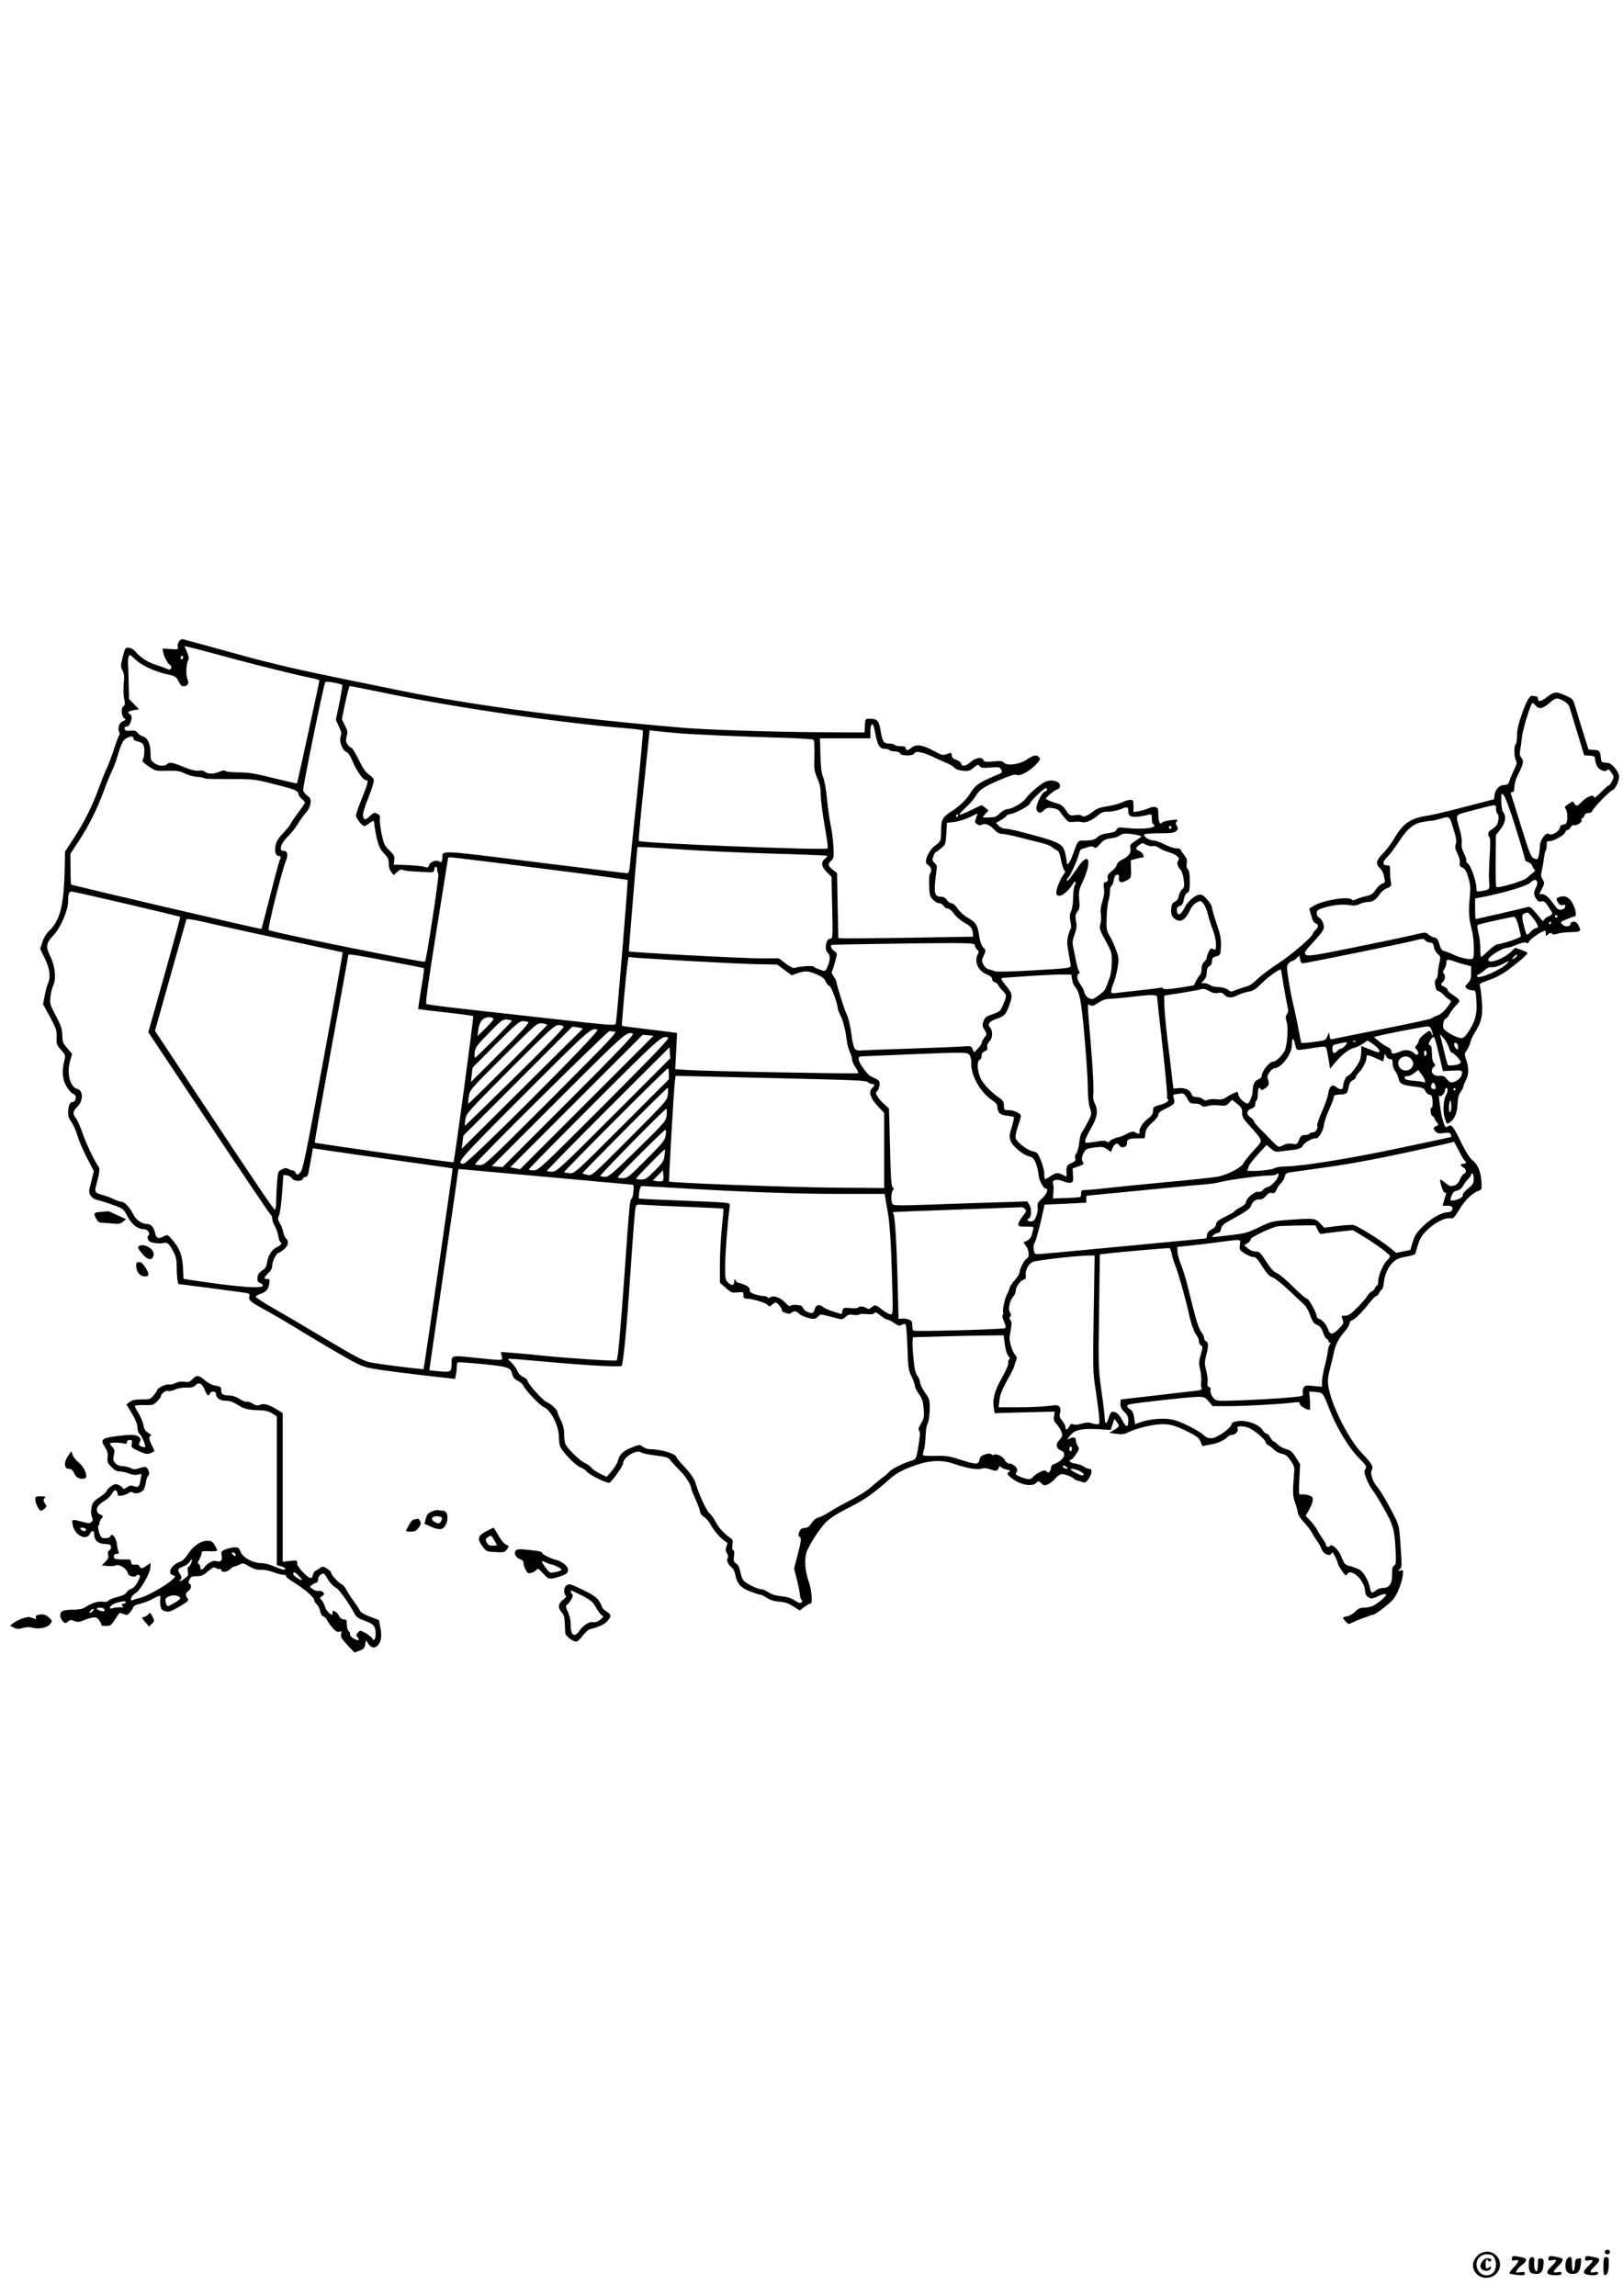 <?xml version="1.0" standalone="no"?>
<!DOCTYPE svg PUBLIC "-//W3C//DTD SVG 20010904//EN"
 "http://www.w3.org/TR/2001/REC-SVG-20010904/DTD/svg10.dtd">
<svg version="1.0" xmlns="http://www.w3.org/2000/svg"
 width="1240pt" height="1754pt" viewBox="0 0 1240 1754"
 preserveAspectRatio="xMidYMid meet">

<g transform="translate(0,1754) scale(0.1,-0.1)"
fill="#000000" stroke="none">
<path d="M1367 12640 c-8 -12 -12 -31 -9 -42 5 -20 2 -20 -56 -16 l-61 4 6
-30 c7 -36 39 -93 55 -98 7 -3 9 -12 5 -21 -6 -16 -9 -16 -44 -1 -21 9 -54 20
-73 26 -53 15 -115 54 -147 92 -18 22 -39 36 -57 38 -29 3 -30 1 -48 -70 -17
-67 -17 -75 -2 -104 13 -24 15 -46 9 -102 -3 -39 -2 -91 4 -116 8 -36 7 -46
-5 -53 -20 -12 -18 -77 4 -93 16 -12 15 -13 -9 -23 -28 -10 -43 -58 -28 -83 4
-7 4 -17 0 -23 -5 -5 -23 -55 -41 -110 -18 -55 -43 -120 -55 -145 -12 -25 -39
-92 -60 -150 -48 -133 -109 -257 -192 -384 l-66 -101 -3 -140 c-6 -272 -35
-385 -118 -465 -23 -21 -42 -54 -53 -87 l-16 -52 32 -65 c40 -78 50 -143 29
-194 -9 -20 -21 -65 -27 -100 l-12 -63 53 -97 c47 -88 52 -103 51 -155 -2 -53
1 -61 34 -98 35 -38 35 -40 24 -83 -20 -82 -14 -146 20 -200 17 -26 39 -51 50
-53 28 -8 22 -57 -7 -61 -15 -2 -24 -13 -28 -34 -11 -55 -6 -84 19 -118 14
-19 35 -65 46 -103 11 -38 44 -115 73 -171 l53 -102 -20 -81 c-20 -76 -20 -82
-4 -107 10 -14 30 -28 45 -31 25 -5 58 -15 142 -45 60 -22 64 -25 96 -85 34
-62 76 -94 126 -95 28 0 50 -36 30 -49 -5 -3 -6 -15 -1 -28 6 -16 19 -23 52
-28 25 -4 55 -4 66 0 28 9 44 -5 75 -65 21 -39 26 -64 26 -119 0 -37 3 -82 6
-99 l6 -30 242 -31 c132 -18 256 -34 274 -37 27 -4 31 -8 27 -27 -8 -30 4 -40
145 -117 63 -35 144 -83 180 -105 36 -23 169 -102 295 -177 214 -125 236 -136
315 -151 71 -14 324 -46 581 -74 l56 -6 6 33 c4 18 7 45 7 61 0 15 3 30 8 32
4 3 89 -3 190 -13 199 -20 215 -26 227 -82 5 -20 17 -34 40 -45 18 -9 37 -25
43 -37 17 -37 125 -151 156 -164 55 -23 116 -143 116 -229 0 -30 5 -64 11 -76
27 -50 114 -139 151 -154 21 -8 44 -24 51 -34 17 -24 155 -92 173 -85 19 7
104 127 104 147 0 46 101 109 137 85 10 -7 61 -18 113 -24 85 -11 97 -15 115
-40 11 -15 41 -47 66 -72 45 -43 89 -111 89 -137 0 -6 16 -46 35 -89 19 -42
35 -85 35 -96 0 -10 13 -26 28 -35 16 -9 40 -37 53 -62 25 -46 79 -108 112
-126 16 -8 17 -14 7 -39 -8 -22 -7 -33 4 -51 8 -12 11 -27 6 -34 -11 -20 0
-49 26 -70 13 -11 27 -34 30 -52 15 -75 39 -105 109 -133 36 -14 72 -26 80
-26 9 0 32 -11 53 -25 26 -17 57 -27 96 -30 43 -3 71 -12 107 -36 l49 -31 34
26 c19 14 39 26 45 26 6 0 11 6 12 13 3 45 -5 107 -22 155 -28 80 -34 161 -19
219 7 26 43 91 78 143 73 107 102 130 283 222 95 49 161 97 289 211 43 37 110
71 210 103 95 30 185 32 266 3 96 -33 182 -49 213 -38 19 7 39 5 71 -6 44 -16
49 -14 64 20 3 6 8 6 13 -1 4 -6 23 -15 42 -19 31 -7 33 -9 18 -20 -15 -11
-14 -14 11 -37 64 -59 171 -81 203 -42 10 13 15 12 34 -6 19 -18 25 -19 52 -8
17 7 42 28 57 46 18 20 37 32 52 32 24 0 84 -25 94 -40 3 -4 16 -9 30 -12 14
-3 32 -8 40 -12 10 -4 22 6 38 29 27 42 29 75 4 75 -10 0 -29 8 -42 17 -13 10
-42 20 -64 23 -22 3 -41 11 -44 18 -2 7 1 11 7 10 6 -2 24 17 40 41 27 40 28
46 15 65 -8 11 -14 31 -14 43 0 25 -19 30 -52 12 -18 -10 -17 -7 6 23 33 45
89 58 216 51 l96 -6 14 43 14 42 18 -24 c24 -31 23 -33 -19 -60 l-38 -23 53
-7 c40 -6 60 -4 83 7 49 26 150 54 225 63 80 9 127 0 214 -42 92 -44 115 -61
125 -94 7 -24 14 -31 25 -26 8 3 33 8 55 11 45 6 105 34 124 57 8 9 24 16 37
16 24 0 50 33 39 49 -11 19 37 22 83 5 45 -18 132 -91 132 -113 0 -6 10 -16
23 -22 12 -7 32 -22 43 -35 12 -12 38 -26 58 -29 28 -6 43 -17 67 -53 30 -44
31 -49 24 -121 -10 -119 -8 -153 10 -201 10 -25 18 -57 20 -72 1 -17 20 -47
47 -76 25 -27 54 -64 63 -83 10 -19 28 -47 40 -64 12 -16 27 -44 34 -62 14
-34 58 -54 72 -31 4 7 10 10 12 8 10 -11 37 -70 37 -80 0 -6 14 -32 31 -57 26
-38 33 -43 41 -29 31 54 137 -48 138 -133 0 -25 25 -50 50 -51 8 0 26 6 40 13
37 19 70 27 70 15 0 -11 -50 -55 -92 -80 -16 -10 -48 -18 -71 -18 -35 0 -49
-6 -72 -30 -16 -16 -43 -33 -62 -36 -39 -7 -40 -10 -12 -40 21 -23 22 -23 58
-5 20 10 54 24 76 31 22 7 44 15 50 18 5 3 17 7 26 7 8 1 48 27 88 59 62 49
78 69 103 125 16 36 32 87 35 113 5 45 5 47 -18 41 -22 -5 -23 -5 -6 9 18 13
18 24 8 172 -9 144 -13 163 -40 219 -48 98 -116 215 -139 240 -33 36 -56 102
-42 126 15 28 2 51 -75 131 -104 110 -232 364 -256 509 -7 44 -4 71 12 135 12
45 25 99 29 121 10 57 39 114 82 162 21 24 38 51 38 62 0 11 8 22 18 25 24 8
79 62 131 129 24 31 49 57 56 57 6 0 17 11 23 25 6 14 16 25 20 25 5 0 12 24
15 54 6 62 33 120 74 158 20 19 46 30 96 39 38 6 70 16 71 23 29 108 40 132
89 179 59 58 138 98 176 91 24 -5 31 2 71 68 43 72 101 127 149 143 22 7 23
11 19 74 -6 76 -27 126 -70 160 -17 13 -49 63 -74 113 -68 140 -82 160 -104
148 -10 -6 -21 -10 -23 -10 -9 0 -30 64 -38 115 -14 94 -19 140 -13 127 8 -18
44 14 44 40 0 10 5 18 10 18 13 0 13 -26 -1 -52 -22 -40 -27 -128 -11 -179 15
-47 16 -47 39 -32 36 24 56 71 59 140 1 44 8 70 23 92 12 16 21 34 21 40 0 7
10 30 21 53 23 44 22 97 -3 165 -10 29 -9 36 8 60 12 16 23 42 27 59 3 18 20
54 37 80 49 77 61 133 51 244 -4 52 -11 102 -15 111 -6 14 7 21 70 43 51 17
101 44 153 82 81 61 141 113 141 125 0 4 -21 14 -47 23 l-47 16 -30 -29 c-61
-57 -176 -98 -176 -62 0 23 108 91 146 91 8 0 41 11 73 24 41 16 63 21 75 14
9 -5 15 -5 14 -1 -6 17 99 93 127 93 3 0 5 -10 5 -22 0 -20 1 -20 18 -5 14 13
21 14 30 5 8 -8 19 -8 39 -1 15 6 55 11 88 12 94 3 97 5 78 47 -12 24 -23 34
-40 34 -13 0 -23 -6 -23 -14 0 -25 -40 -30 -62 -9 -19 20 -19 20 31 41 27 12
54 22 60 22 28 0 -3 103 -40 134 -19 17 -35 22 -58 18 -40 -6 -47 -17 -27 -47
11 -17 21 -22 37 -18 17 5 20 2 17 -13 -2 -12 -13 -20 -30 -22 -20 -2 -31 4
-49 30 -40 58 -72 88 -96 88 l-23 0 21 42 c20 39 20 43 5 70 -13 22 -15 35 -7
65 5 21 13 63 16 93 4 30 11 60 16 66 4 5 7 23 6 39 -2 26 2 30 24 30 33 1
119 52 119 70 0 8 7 15 15 15 8 0 19 9 25 21 6 11 17 18 23 16 21 -7 67 22 61
38 -4 8 -1 15 4 15 6 0 14 9 17 20 4 13 15 20 31 20 14 0 27 7 31 18 8 23 133
151 153 157 21 7 50 67 50 104 0 17 -13 42 -33 66 -27 31 -41 39 -68 39 -29 1
-34 5 -37 26 -7 65 -10 69 -54 72 l-42 3 -42 135 c-23 74 -50 161 -59 193 -16
56 -19 60 -69 82 -79 35 -89 34 -145 -8 -49 -38 -71 -41 -71 -11 0 8 -6 14
-12 15 -7 0 -21 2 -31 4 -22 4 -48 -45 -88 -164 -19 -54 -29 -105 -29 -142 0
-32 -4 -61 -10 -64 -14 -9 -13 -101 2 -124 9 -15 7 -29 -15 -72 -14 -30 -30
-67 -35 -84 -7 -25 -14 -30 -40 -31 -37 0 -69 -35 -74 -79 l-3 -30 -220 -57
c-121 -32 -247 -62 -280 -67 -140 -20 -195 -58 -268 -184 -21 -35 -58 -83 -82
-107 -51 -50 -57 -80 -21 -113 13 -12 25 -35 28 -52 3 -16 7 -36 9 -44 2 -8
-6 -17 -19 -20 -13 -3 -36 -24 -51 -46 -22 -33 -35 -42 -77 -51 -27 -6 -60
-16 -73 -23 -17 -9 -26 -10 -34 -2 -27 27 -222 -6 -292 -49 l-32 -20 15 -54
c10 -37 21 -56 33 -59 25 -7 24 -29 -1 -52 -11 -10 -20 -22 -20 -27 0 -21
-167 -165 -267 -229 -60 -39 -130 -92 -158 -119 -33 -33 -63 -52 -90 -58 -22
-6 -56 -17 -75 -25 -33 -14 -37 -14 -60 4 -16 11 -42 19 -70 19 -25 0 -54 7
-64 15 -11 8 -31 15 -45 15 l-24 0 21 23 c14 15 22 36 22 60 0 26 6 39 20 47
13 7 20 21 20 38 0 23 6 30 33 37 32 10 32 11 35 78 2 57 -3 85 -33 171 -19
57 -35 112 -35 122 0 24 -54 91 -79 99 -34 11 -99 -37 -129 -96 -30 -59 -55
-70 -60 -27 -3 22 2 30 21 37 19 7 27 20 32 51 4 24 14 44 26 50 16 9 19 22
19 89 0 56 -4 82 -14 90 -10 8 -13 23 -9 46 4 27 0 41 -21 65 -14 18 -26 36
-26 41 0 5 -15 9 -34 9 -18 0 -58 14 -89 30 -31 17 -70 30 -86 30 -32 0 -81
34 -68 47 5 4 58 8 117 8 91 0 112 3 127 18 15 15 16 20 5 38 -11 17 -11 24
-1 36 12 13 6 14 -46 8 -33 -4 -63 -12 -66 -18 -15 -22 -29 7 -29 58 0 45 -3
55 -21 60 -11 4 -35 0 -53 -9 -18 -8 -51 -18 -74 -22 l-42 -7 0 47 c0 43 -2
46 -25 46 -14 0 -42 -8 -63 -19 -20 -10 -69 -23 -109 -29 -55 -8 -81 -17 -110
-40 -44 -34 -79 -47 -88 -33 -3 6 -24 8 -49 5 -42 -6 -44 -5 -72 37 -21 31
-39 45 -64 51 -29 7 -72 24 -89 35 -8 5 59 63 84 73 20 7 26 16 23 33 -4 31
-64 45 -109 27 -37 -16 -126 -91 -151 -128 -21 -32 -106 -82 -139 -82 -15 0
-39 -13 -57 -30 -18 -16 -37 -31 -44 -31 -43 -5 -88 -5 -88 -1 0 3 10 16 21
29 l22 22 -24 20 c-13 11 -26 20 -29 20 -3 1 -41 -17 -85 -39 -44 -21 -82 -36
-85 -33 -3 3 18 26 46 52 28 25 60 62 72 81 34 57 60 76 185 130 87 37 122 48
134 41 24 -13 97 26 147 78 33 34 37 42 26 56 -19 22 -41 19 -95 -17 -57 -38
-152 -50 -175 -23 -10 12 -26 14 -81 9 -58 -6 -70 -4 -75 10 -10 26 -59 20
-97 -14 -39 -34 -67 -38 -74 -12 -2 10 -19 22 -36 28 -22 6 -33 16 -35 32 -4
26 -1 25 -40 11 -28 -10 -39 -7 -95 24 -85 46 -135 55 -169 28 -31 -25 -48
-27 -48 -6 0 11 -11 15 -39 15 -22 0 -43 5 -46 10 -3 6 -21 10 -39 10 -45 0
-53 13 -68 98 -13 80 -25 92 -88 92 -28 0 -29 -2 -32 -52 l-3 -53 -355 2
c-377 3 -830 18 -1020 33 -841 70 -1622 172 -2175 286 -93 19 -290 59 -437 89
-316 64 -553 119 -773 180 -88 24 -221 61 -295 81 -74 20 -142 38 -151 41 -10
3 -23 -4 -32 -17z m448 -141 c190 -51 471 -120 568 -139 31 -6 57 -14 57 -18
0 -14 -168 -783 -171 -786 -2 -2 -82 16 -178 40 -143 36 -192 44 -266 44 -50
0 -96 5 -101 10 -7 7 -22 6 -47 -5 -45 -19 -86 -19 -111 0 -11 8 -30 12 -47 8
-18 -3 -51 3 -91 19 -116 46 -130 49 -148 33 -23 -21 -67 -19 -101 6 -26 18
-29 26 -29 79 0 68 -23 116 -59 125 -14 4 -31 15 -39 26 -11 16 -23 20 -55 17
-33 -2 -42 1 -45 15 -2 11 3 17 16 17 27 0 51 79 28 92 -27 15 -18 26 25 33
l41 7 -38 39 -38 39 -3 117 c-1 65 -3 134 -5 153 -1 19 1 44 5 54 7 18 11 16
45 -16 55 -53 152 -98 262 -122 49 -11 57 -16 75 -52 16 -31 25 -38 43 -36 29
4 38 26 24 55 -13 26 -10 114 5 141 8 15 6 30 -8 64 -11 24 -19 45 -19 46 0 3
121 -28 405 -105z m-415 22 c0 -6 -4 -13 -10 -16 -5 -3 -10 1 -10 9 0 9 5 16
10 16 6 0 10 -4 10 -9z m1214 -212 c4 -3 -6 -65 -21 -137 l-27 -131 23 -50
c19 -40 22 -55 13 -79 -12 -36 15 -107 45 -116 12 -4 30 -31 47 -72 29 -71 81
-144 103 -144 20 0 16 -18 -32 -138 -25 -61 -45 -120 -45 -131 0 -22 46 -81
63 -81 7 0 23 9 37 20 33 26 40 25 40 -7 1 -16 9 -63 19 -107 15 -63 26 -85
55 -115 29 -30 36 -44 36 -78 0 -25 7 -50 19 -64 l19 -24 26 24 c18 17 30 21
43 16 10 -5 47 -10 83 -12 36 -2 85 -4 110 -6 40 -2 45 1 48 21 4 29 22 29 22
-1 0 -13 4 -27 9 -32 9 -9 -91 -660 -102 -671 -10 -10 -1104 211 -1194 241
-12 4 100 454 131 528 19 44 13 77 -13 77 -25 0 -29 7 -23 37 3 15 26 48 51
73 26 25 59 67 75 94 16 27 43 65 61 85 21 23 34 49 37 74 4 33 0 41 -23 58
-15 10 -29 29 -33 42 -4 19 149 771 168 823 3 8 21 8 64 0 33 -6 63 -14 66
-17z m329 -63 c514 -107 1330 -227 1817 -267 80 -6 148 -15 151 -18 4 -3 -15
-213 -41 -466 -27 -253 -51 -497 -55 -542 -7 -73 -10 -83 -27 -83 -10 0 -328
39 -705 86 -736 92 -703 90 -703 33 0 -31 -9 -42 -24 -30 -20 16 -67 0 -77
-26 -7 -19 -13 -23 -27 -17 -17 8 -101 16 -195 18 l-49 1 4 34 c4 30 -1 40
-37 75 -38 37 -43 50 -60 128 -9 48 -15 99 -13 113 4 20 0 29 -19 39 -22 11
-28 10 -55 -16 -37 -34 -46 -35 -54 -3 -4 17 8 61 41 142 28 71 44 125 41 137
-4 12 -21 30 -39 41 -23 15 -44 45 -77 113 -24 50 -50 92 -57 92 -7 0 -20 11
-28 24 -13 20 -14 32 -6 62 9 31 7 43 -14 83 l-23 47 26 127 c15 70 30 127 35
127 4 0 126 -25 270 -54z m9011 -65 c16 -9 33 -27 37 -41 4 -14 31 -102 60
-197 l52 -172 41 -3 c39 -3 41 -5 44 -38 2 -19 13 -45 24 -57 23 -24 64 -31
70 -11 2 6 15 -3 27 -21 23 -32 23 -34 8 -67 -9 -19 -21 -34 -26 -34 -5 0 -32
-23 -60 -52 -28 -29 -51 -47 -51 -40 0 27 -50 11 -91 -29 -42 -40 -43 -41 -58
-20 l-16 20 -33 -21 c-28 -18 -31 -23 -20 -37 14 -17 17 -88 5 -108 -5 -7 -17
-13 -27 -13 -12 0 -20 -8 -22 -22 -4 -29 -63 -64 -82 -49 -22 19 -69 -41 -71
-91 -1 -24 -5 -57 -9 -74 -7 -30 -9 -31 -34 -22 -25 10 -33 29 -101 247 -40
130 -75 242 -78 249 -3 6 2 12 11 12 12 0 16 10 16 38 0 21 11 61 25 88 43 85
49 112 30 134 -13 14 -16 28 -11 57 4 21 10 67 14 103 8 66 68 260 81 260 3 0
14 -9 24 -20 25 -30 54 -24 105 20 48 43 59 44 116 11z m-5265 -251 c16 -84
33 -110 71 -110 16 0 32 -4 35 -10 3 -5 22 -10 41 -10 22 0 37 -6 40 -15 9
-21 102 -21 110 0 8 21 62 11 139 -25 33 -16 80 -37 104 -47 25 -10 53 -26 62
-37 11 -12 36 -21 67 -24 42 -4 52 0 81 24 30 25 35 26 46 11 10 -13 24 -15
82 -10 66 5 72 4 82 -16 11 -20 9 -23 -24 -37 -146 -61 -172 -78 -215 -148
-28 -46 -82 -97 -144 -136 -64 -41 -76 -63 -76 -145 0 -79 -1 -81 -50 -118
-46 -34 -83 -124 -57 -139 28 -15 40 -47 26 -65 -9 -10 -12 -42 -10 -96 2 -73
5 -85 29 -109 14 -16 36 -28 49 -28 12 0 27 -9 33 -20 6 -11 20 -20 30 -20 12
0 32 -16 48 -39 15 -21 48 -50 73 -65 56 -31 66 -43 71 -81 l3 -30 -475 -8
c-261 -4 -493 -6 -515 -5 l-40 3 -5 248 -5 248 -32 25 c-38 30 -41 44 -12 70
19 18 21 26 16 114 -3 52 -13 124 -21 160 -8 36 -20 121 -27 190 -6 73 -19
144 -29 170 -14 33 -19 78 -22 173 l-3 127 193 0 192 0 0 48 c0 49 8 69 20 55
4 -5 13 -37 19 -73z m-1519 10 c128 -11 481 -26 815 -36 121 -3 224 -10 230
-15 6 -6 9 -57 7 -123 -3 -103 -1 -117 22 -170 19 -42 26 -76 26 -120 0 -33
10 -117 21 -186 33 -193 37 -225 30 -231 -17 -16 -1422 40 -1440 57 -5 4 15
206 61 642 l21 203 46 -5 c25 -3 98 -10 161 -16z m-4150 -44 c0 -8 15 -17 33
-20 22 -4 38 -15 44 -29 11 -24 6 -96 -8 -113 -6 -7 10 -23 46 -48 54 -36 57
-36 143 -34 74 2 94 -1 135 -21 27 -13 68 -24 91 -25 23 -1 46 -5 52 -9 12 -7
26 -8 239 -8 141 0 159 -3 304 -40 155 -39 181 -50 181 -75 0 -8 11 -24 25
-36 14 -12 25 -25 25 -29 0 -4 -25 -41 -55 -81 -30 -40 -55 -77 -55 -82 0 -4
-24 -35 -54 -67 -44 -47 -56 -68 -62 -104 -7 -47 5 -75 32 -75 12 0 11 -6 -1
-37 -8 -21 -41 -146 -74 -277 -34 -132 -62 -241 -64 -242 -4 -4 -1447 333
-1453 339 -3 2 -5 56 -5 120 l-1 115 68 104 c77 118 138 242 189 381 19 53 46
118 59 145 13 26 32 75 41 107 32 109 46 136 79 150 33 14 46 12 46 -9z m6980
-387 c0 -6 -8 -13 -18 -16 -19 -5 -60 -82 -64 -122 -2 -13 4 -28 14 -34 14 -9
22 -7 42 12 21 20 32 23 68 18 25 -3 47 -13 53 -23 6 -9 23 -33 39 -52 27 -31
34 -34 71 -30 22 3 49 2 60 -2 25 -9 81 14 123 51 26 24 42 29 82 29 26 0 69
9 93 19 51 22 57 20 57 -20 0 -43 42 -49 153 -23 26 6 27 4 27 -29 0 -20 5
-39 10 -42 45 -28 -68 -44 -201 -30 -61 7 -68 6 -78 -13 -8 -14 -25 -21 -67
-27 -36 -4 -63 -14 -77 -28 -22 -22 -47 -28 -109 -28 -43 1 -44 -1 -78 -98
-24 -69 -50 -104 -50 -67 0 8 -5 37 -11 64 -17 81 -40 91 -379 178 -30 7 -67
14 -82 14 -15 0 -36 10 -48 22 l-20 22 40 23 c22 13 40 28 40 32 0 5 15 11 34
14 41 7 146 65 146 81 0 14 105 116 120 116 5 0 10 -5 10 -11z m3579 -289 c39
-124 71 -233 71 -242 0 -10 10 -20 25 -24 13 -3 27 -16 31 -27 4 -12 12 -26
18 -30 7 -5 3 -13 -13 -25 -13 -9 -33 -27 -45 -38 -23 -23 -222 -82 -234 -69
-4 4 -6 94 -5 201 l2 195 36 46 c38 50 45 95 20 129 -9 12 -14 43 -15 84 0 64
0 64 19 45 11 -12 50 -115 90 -245z m-149 141 c0 -17 5 -33 10 -36 16 -10 11
-68 -8 -91 -10 -12 -28 -26 -40 -33 -23 -12 -29 -40 -12 -57 7 -7 7 -57 1
-148 -5 -76 -7 -161 -4 -190 6 -59 4 -62 -55 -72 -41 -6 -42 -6 -42 21 0 49
-41 169 -63 187 -12 9 -19 20 -15 24 4 3 -3 27 -16 53 -16 32 -22 57 -18 83 2
22 -4 66 -17 107 -32 107 -33 106 57 129 237 63 222 62 222 23z m-3973 -70
c-11 -29 -10 -34 7 -46 12 -10 24 -11 36 -5 26 14 61 0 96 -37 22 -23 40 -33
61 -33 17 0 75 -12 129 -26 55 -14 128 -33 164 -41 36 -8 73 -22 83 -31 9 -8
27 -20 40 -26 17 -9 24 -26 33 -74 6 -34 17 -68 24 -77 10 -13 10 -18 -2 -33
-22 -24 -58 -110 -58 -138 0 -56 74 -20 125 61 11 18 20 24 23 17 2 -7 -1 -19
-7 -26 -6 -7 -11 -48 -12 -90 -1 -46 -7 -89 -16 -107 -11 -23 -12 -39 -5 -76
6 -27 7 -52 2 -58 -5 -6 -14 -31 -20 -56 -9 -36 -8 -62 4 -128 9 -46 16 -91
16 -100 0 -15 -30 -19 -281 -33 -165 -10 -288 -13 -298 -8 -9 5 -28 11 -43 15
-17 3 -34 17 -44 36 -15 29 -15 34 2 70 17 38 17 40 -4 62 -14 15 -25 45 -31
88 -12 83 -24 103 -86 138 -30 17 -62 46 -78 70 -17 25 -35 41 -47 41 -11 0
-27 11 -36 25 -11 17 -25 25 -44 25 -43 0 -52 20 -47 97 3 37 9 84 12 104 6
30 3 40 -14 56 -18 17 -20 24 -10 51 6 18 14 32 17 32 4 0 23 14 42 30 34 28
35 31 40 112 l5 83 55 6 c30 4 82 19 115 35 33 17 61 29 62 29 2 -1 -3 -16
-10 -34z m-137 19 c0 -5 -5 -10 -11 -10 -5 0 -7 5 -4 10 3 6 8 10 11 10 2 0 4
-4 4 -10z m3777 -77 c31 -99 34 -119 24 -145 -6 -17 -3 -35 14 -68 14 -27 21
-56 18 -71 -4 -20 1 -28 21 -37 19 -8 29 -26 44 -75 17 -56 18 -78 10 -163 -9
-104 -5 -154 18 -242 16 -65 21 -199 6 -214 -13 -13 -97 4 -150 31 -20 10 -49
21 -64 25 -22 5 -30 15 -41 54 -11 37 -19 48 -38 50 -13 2 -33 13 -45 23 -21
20 -22 20 -130 -6 -60 -14 -264 -57 -454 -95 -345 -70 -359 -71 -360 -35 0 6
24 36 53 67 93 101 100 113 87 153 -6 19 -20 40 -31 45 -11 6 -19 21 -19 35 0
21 8 27 64 44 66 20 146 26 202 15 20 -4 43 0 62 10 17 9 46 16 64 16 36 0 65
20 91 62 10 16 34 35 53 43 35 14 36 17 30 52 -4 21 -6 57 -6 81 1 39 -1 42
-25 42 -35 0 -33 29 6 66 17 16 53 64 81 106 65 102 112 143 177 157 29 6 62
11 74 11 12 0 42 7 67 14 73 23 74 23 97 -51z m-2147 -13 c0 -5 -4 -10 -10
-10 -5 0 -10 5 -10 10 0 6 5 10 10 10 6 0 10 -4 10 -10z m-230 -69 c-1 -3 -21
-19 -45 -34 -40 -25 -43 -31 -38 -60 5 -35 -17 -63 -72 -88 -17 -8 -31 -23
-33 -36 -2 -12 -19 -34 -39 -48 -27 -22 -34 -33 -30 -52 4 -19 0 -27 -15 -31
-17 -4 -19 -11 -14 -46 5 -28 1 -62 -12 -102 -12 -38 -16 -72 -11 -97 3 -21 2
-55 -4 -75 -9 -34 -6 -44 39 -127 48 -88 49 -92 48 -170 -1 -55 -8 -96 -22
-130 -11 -28 -23 -58 -26 -67 -3 -9 -26 -33 -53 -52 -44 -32 -49 -33 -74 -20
-17 8 -30 25 -34 43 -3 16 -17 43 -31 62 -26 35 -32 75 -11 82 9 3 9 7 1 18
-6 8 -16 43 -23 79 -7 36 -17 84 -22 107 -7 34 -5 52 11 96 16 43 18 62 11
100 -7 40 -6 51 10 72 16 20 19 35 14 93 -5 64 -2 75 32 148 33 72 48 143 32
159 -14 14 -44 -13 -89 -81 -28 -40 -54 -75 -60 -79 -15 -9 -12 11 4 24 15 13
71 140 81 184 3 15 11 29 18 31 7 2 27 8 46 14 26 9 38 9 49 0 12 -10 20 -6
46 24 25 30 40 38 81 44 28 3 57 12 65 19 8 7 26 15 40 17 29 4 130 -13 130
-21z m39 -65 c15 -8 37 -12 49 -9 12 3 32 -3 49 -15 15 -11 48 -25 73 -32 58
-17 88 -43 72 -63 -14 -16 -7 -43 18 -72 10 -11 21 -45 24 -76 6 -47 4 -58
-13 -73 -10 -9 -22 -32 -25 -50 -4 -21 -15 -37 -30 -44 -18 -8 -25 -20 -28
-54 -5 -47 10 -74 51 -89 31 -12 65 18 93 78 12 27 31 49 50 59 31 16 32 16
54 -11 11 -15 27 -51 33 -81 7 -29 23 -82 37 -116 14 -35 24 -83 24 -110 0
-45 -1 -48 -20 -38 -16 9 -22 6 -35 -19 -8 -17 -15 -37 -15 -46 0 -8 -9 -23
-20 -32 -13 -12 -20 -30 -20 -55 0 -20 -5 -40 -10 -43 -6 -4 -19 -23 -30 -44
l-19 -38 -111 -18 c-80 -12 -115 -14 -124 -6 -7 6 -15 9 -17 7 -2 -2 -71 -11
-154 -20 -82 -9 -167 -18 -187 -21 -33 -5 -38 -2 -38 14 0 11 8 39 18 63 10
24 24 75 30 114 11 64 10 78 -8 130 -11 32 -33 81 -49 109 -28 49 -29 58 -26
146 1 52 8 110 14 129 6 19 11 51 11 72 0 20 5 38 11 40 6 2 14 22 18 43 4 27
12 41 24 43 15 3 18 -2 15 -25 -4 -35 23 -42 66 -15 28 17 29 20 27 84 l-2 67
38 10 c21 6 44 11 51 11 24 0 1 41 -30 53 -24 9 -23 23 4 41 27 19 23 19 57 2z
m-3534 -36 c160 -11 470 -25 690 -31 220 -6 402 -14 405 -16 3 -3 -5 -13 -17
-23 -33 -26 -28 -59 13 -101 l37 -38 5 -235 c5 -232 4 -236 -15 -236 -33 0
-47 -86 -18 -110 19 -16 19 -50 -1 -100 -14 -34 -20 -40 -38 -34 -43 14 -64
23 -69 31 -6 9 -119 0 -147 -11 -9 -4 -36 10 -67 34 l-53 40 -127 -1 c-148 0
-1012 46 -1019 54 -1 1 60 744 66 795 0 5 72 1 355 -18z m-1088 -144 c359 -45
655 -85 658 -88 5 -5 -81 -1054 -90 -1094 -4 -20 -9 -20 -517 37 -282 32 -604
68 -715 80 -112 13 -208 26 -215 30 -9 6 11 146 77 563 l89 556 31 0 c16 -1
324 -38 682 -84z m7607 -102 c3 -8 -1 -28 -9 -44 -19 -37 -19 -55 2 -86 12
-19 22 -24 39 -20 19 5 29 -2 53 -38 17 -25 31 -49 31 -54 0 -5 -13 -15 -29
-22 -16 -6 -32 -19 -35 -27 -5 -12 -11 -9 -28 13 -12 16 -35 43 -51 61 -25 27
-33 30 -56 22 -22 -7 -377 -89 -387 -89 -2 0 -4 35 -4 79 l0 78 63 12 c155 30
332 83 357 107 28 28 45 30 54 8z m-10776 -169 c223 -52 407 -97 409 -98 2 -2
-52 -201 -120 -443 l-124 -439 460 -690 c252 -379 465 -695 473 -701 8 -6 14
-21 14 -34 0 -12 9 -37 19 -54 10 -17 22 -50 26 -73 4 -24 11 -45 16 -49 17
-10 9 -24 -25 -40 -39 -19 -68 -64 -76 -119 -4 -30 -12 -44 -37 -60 -19 -12
-33 -30 -35 -47 -5 -32 0 -42 25 -51 10 -4 17 -13 14 -20 -6 -18 -138 -11
-357 18 -102 14 -199 28 -216 31 l-32 6 -4 86 c-5 95 -26 148 -86 217 -32 35
-32 35 -63 20 -40 -21 -55 -14 -64 27 -9 40 -32 68 -57 68 -43 0 -87 29 -109
72 -27 55 -67 98 -91 98 -10 0 -36 9 -56 19 -20 10 -57 24 -82 31 -70 19 -71
21 -49 100 21 79 23 105 9 123 -24 29 -95 179 -121 255 -15 45 -37 94 -48 109
-28 35 -26 54 8 87 49 47 49 127 -1 139 -53 14 -79 120 -53 211 l16 56 -37 43
c-33 38 -37 49 -38 99 -1 47 -9 72 -49 148 -46 88 -48 95 -41 149 3 31 13 69
21 85 24 47 14 149 -23 221 -37 74 -32 102 24 160 52 53 112 191 112 256 0 58
7 79 27 79 9 0 198 -43 421 -95z m10747 -111 c38 -50 44 -74 20 -74 -9 0 -27
-12 -40 -27 -13 -16 -26 -25 -30 -22 -9 9 -35 109 -35 136 0 19 10 27 42 32 4
0 23 -20 43 -45z m185 16 c0 -5 -4 -10 -10 -10 -5 0 -10 5 -10 10 0 6 5 10 10
10 6 0 10 -4 10 -10z m-298 -75 c9 -39 18 -73 18 -76 0 -12 -122 -54 -182 -63
-10 -1 -40 -23 -67 -49 -27 -26 -52 -47 -55 -47 -3 0 -6 28 -6 63 0 34 -6 88
-14 120 -12 51 -12 59 1 64 29 11 258 61 272 60 9 -1 22 -29 33 -72z m-9727
-39 c88 -19 291 -63 450 -97 160 -34 291 -63 293 -64 2 -2 -65 -376 -149 -831
-138 -749 -155 -831 -176 -851 -22 -21 -23 -22 -33 -2 -6 10 -17 19 -25 19 -9
0 -23 5 -33 11 -14 9 -25 8 -49 -4 -29 -15 -30 -19 -36 -99 -4 -46 -7 -111 -7
-145 0 -35 -4 -63 -10 -63 -10 0 -134 184 -625 925 l-291 441 118 419 c65 231
120 425 122 431 3 8 48 1 148 -22 79 -18 215 -49 303 -68z m9975 64 c0 -5 -5
-10 -11 -10 -5 0 -7 5 -4 10 3 6 8 10 11 10 2 0 4 -4 4 -10z m-960 -135 c7 -8
23 -15 36 -15 19 0 24 -7 30 -35 3 -20 17 -43 29 -53 21 -17 22 -22 13 -63 -6
-24 -11 -61 -12 -82 -1 -21 -7 -42 -14 -46 -18 -11 -5 -91 15 -91 8 0 27 -13
41 -28 15 -16 35 -33 46 -39 17 -9 16 -13 -19 -59 -23 -31 -51 -54 -73 -61
-19 -7 -40 -17 -46 -23 -7 -5 -174 -41 -371 -80 -198 -39 -370 -74 -382 -77
-18 -4 -22 0 -25 24 l-4 28 -13 -31 c-12 -31 -15 -32 -103 -43 -50 -7 -92 -10
-95 -8 -2 2 -13 53 -24 113 -11 60 -29 143 -39 184 -10 41 -26 124 -35 183
-16 103 -16 110 1 128 9 10 22 19 27 19 6 0 21 9 33 20 l21 21 7 -31 c5 -30 7
-31 43 -25 87 15 725 145 798 163 101 25 100 25 115 7z m-3441 -40 c2 -11 10
-24 18 -31 12 -8 13 -15 4 -32 -31 -57 1 -129 69 -156 27 -11 40 -22 40 -35 0
-10 9 -21 20 -24 11 -3 23 -12 26 -22 4 -9 20 -29 36 -45 32 -32 32 -36 -3
-116 -15 -37 -24 -44 -75 -61 -50 -17 -59 -24 -70 -54 -10 -29 -9 -38 8 -66
19 -33 19 -33 -1 -59 -12 -15 -21 -33 -21 -41 0 -8 -13 -27 -29 -43 l-28 -29
-12 25 c-11 25 -14 25 -84 20 -39 -3 -218 -10 -397 -16 -179 -6 -344 -12 -368
-14 -51 -4 -60 8 -73 98 -13 95 -27 155 -43 184 -14 26 -76 225 -76 244 0 6
-9 23 -20 39 -16 21 -18 33 -11 46 5 10 16 44 24 75 15 57 15 57 -9 73 -20 13
-32 39 -21 47 4 3 713 14 902 14 181 -1 190 -2 194 -21z m-4486 -116 c149 -28
274 -53 276 -55 3 -2 -7 -73 -21 -157 -13 -83 -24 -153 -23 -155 1 -1 95 -13
208 -25 114 -13 209 -26 212 -29 6 -6 -143 -1108 -150 -1116 -4 -5 -1055 144
-1060 150 -3 3 54 322 125 711 72 389 130 711 130 717 0 15 10 14 303 -41z
m8627 41 c0 -5 -10 -15 -22 -21 -23 -12 -23 -12 -4 10 21 23 26 26 26 11z
m-6325 -41 c193 -11 423 -22 511 -24 l162 -3 55 -41 56 -41 42 15 c58 21 88
19 151 -9 40 -18 58 -32 67 -55 7 -16 20 -31 28 -33 14 -3 62 -132 63 -168 0
-8 7 -28 16 -45 22 -40 45 -126 53 -200 4 -33 15 -74 24 -92 9 -18 17 -42 17
-55 0 -13 12 -41 26 -61 14 -21 23 -41 20 -45 -7 -6 -1170 15 -1309 25 l-88 6
7 138 7 138 -34 5 c-19 3 -112 15 -208 26 -96 11 -176 22 -179 24 -4 5 32 411
44 488 l6 38 56 -6 c32 -2 215 -14 407 -25z m5850 -4 c22 -8 59 -19 83 -25
l42 -11 0 -51 c0 -42 -5 -57 -25 -78 -24 -25 -24 -28 -9 -40 9 -8 28 -14 42
-15 26 0 27 -2 32 -80 7 -96 -6 -148 -55 -227 -27 -42 -43 -58 -59 -58 -34 0
-126 50 -137 74 -11 23 3 76 19 76 5 0 18 17 29 38 12 20 33 48 47 61 14 14
26 30 26 37 0 7 -20 25 -45 41 -25 15 -45 34 -45 41 0 7 -11 18 -25 24 -29 13
-31 21 -10 38 17 14 20 56 4 65 -7 5 -5 15 5 31 9 13 16 35 16 49 0 29 9 30
65 10z m402 -12 c-44 -49 -218 -125 -232 -102 -4 5 2 12 12 16 10 3 31 18 46
32 19 18 37 25 57 23 16 -2 49 8 77 22 58 30 60 31 40 9z m-1708 -183 c12 -69
25 -138 29 -155 6 -21 5 -36 -6 -52 -11 -18 -12 -29 -2 -57 15 -45 4 -192 -17
-226 -28 -46 -66 -80 -89 -80 -26 0 -84 -75 -84 -107 0 -11 -11 -23 -28 -29
-29 -11 -42 -42 -42 -99 0 -22 -27 -85 -37 -85 -21 0 -65 40 -70 63 -3 15 -7
27 -9 27 -9 0 -63 -26 -87 -43 -22 -15 -39 -18 -75 -14 -26 3 -55 1 -65 -5
-14 -7 -23 -5 -36 6 -10 9 -32 16 -49 16 -22 0 -32 6 -37 20 -10 33 -49 52
-97 48 l-43 -3 -12 100 c-6 55 -22 181 -34 280 -12 99 -22 213 -23 255 l-1 75
135 21 c74 12 143 25 152 29 11 4 31 -1 54 -14 26 -15 45 -20 68 -16 24 5 36
2 50 -14 24 -26 56 -27 104 -2 20 10 57 22 82 26 35 6 54 18 96 60 51 53 147
121 151 107 1 -4 11 -63 22 -132z m-1618 58 c3 -21 13 -46 22 -56 36 -40 49
-109 73 -382 13 -151 25 -324 25 -385 0 -71 6 -127 16 -158 15 -47 15 -48 -17
-110 -18 -34 -38 -69 -45 -77 -7 -8 -16 -44 -20 -80 -4 -36 -14 -73 -22 -82
-9 -10 -12 -25 -8 -37 5 -16 -1 -23 -29 -35 -36 -15 -42 -28 -37 -84 2 -22 1
-23 -28 -7 -40 20 -52 19 -96 -10 -20 -15 -40 -24 -42 -21 -3 2 -5 22 -5 43 0
21 -12 66 -26 100 -23 56 -29 62 -61 68 -41 8 -119 67 -130 99 -5 13 0 44 15
88 13 37 24 74 24 83 0 20 -52 45 -95 45 -33 0 -35 2 -35 35 0 29 -6 39 -42
64 -67 46 -126 112 -143 160 -20 57 -20 117 0 125 8 3 15 17 15 31 0 18 7 28
24 35 18 6 22 14 19 32 -3 15 3 30 16 42 25 23 28 81 6 106 -23 26 -9 47 43
65 65 22 75 32 100 98 30 80 28 97 -18 153 -45 54 -48 64 -22 65 9 0 103 7
207 14 105 7 217 12 250 11 l60 -1 6 -37z m649 -131 c0 -7 18 -175 41 -373 22
-197 38 -369 36 -382 -2 -12 0 -25 5 -28 17 -11 -13 -32 -63 -45 -44 -11 -49
-16 -49 -40 0 -27 -12 -45 -48 -71 -30 -22 -62 -75 -56 -92 7 -19 -9 -21 -34
-5 -14 9 -27 6 -63 -12 -24 -13 -51 -24 -59 -25 -25 -3 -68 -22 -75 -34 -5 -8
-10 -8 -20 0 -9 8 -31 8 -76 0 -35 -5 -70 -10 -76 -10 -23 0 -14 29 32 110 50
88 57 137 29 192 -12 23 -15 46 -10 84 3 29 -5 186 -19 351 -30 360 -29 326
-6 314 15 -8 28 -4 62 19 32 21 57 30 89 30 25 1 95 7 155 14 151 19 205 19
205 3z m-5073 -165 c9 -6 -8 -28 -53 -72 l-66 -65 6 49 c4 31 15 59 28 73 21
23 62 30 85 15z m143 -20 c0 -9 -273 -282 -281 -282 -4 0 -5 19 -2 43 5 37 17
53 109 147 98 100 107 106 139 102 19 -2 35 -7 35 -10z m127 -10 c8 -5 -62
-82 -213 -232 l-226 -225 6 55 7 55 177 178 c151 151 181 177 207 177 16 0 35
-4 42 -8z m143 -21 c0 -8 -593 -601 -601 -601 -3 0 -2 24 2 52 9 53 9 54 266
309 257 256 258 256 296 252 20 -3 37 -8 37 -12z m126 -13 c5 -8 -125 -143
-371 -385 -209 -205 -381 -373 -383 -373 -2 0 0 21 3 48 7 46 14 54 343 385
302 302 340 337 369 337 17 0 35 -5 39 -12z m143 -14 c2 -2 2 -5 0 -6 -3 -2
-211 -208 -463 -458 l-458 -455 6 50 6 50 417 417 416 416 36 -5 c20 -3 38 -7
40 -9z m6490 -16 c6 -17 9 -34 6 -36 -3 -3 -5 -1 -5 4 0 5 -4 15 -9 23 -7 11
-17 7 -50 -19 -23 -18 -41 -40 -41 -48 0 -9 -7 -24 -17 -34 -15 -17 -15 -19 2
-38 24 -27 5 -52 -20 -26 -24 24 -65 31 -99 17 -60 -25 -76 -25 -76 -2 0 14
-11 26 -32 35 -18 8 -48 29 -67 45 l-34 30 29 7 c59 16 350 72 376 73 21 1 28
-5 37 -31z m-6374 6 c24 -10 -989 -1024 -1023 -1024 -63 0 -38 29 464 531 500
500 512 511 559 493z m133 -14 c23 0 -52 -79 -483 -510 -492 -492 -511 -510
-547 -510 -21 0 -38 3 -38 7 0 18 1016 1023 1028 1018 8 -3 26 -5 40 -5z m137
-16 c13 -5 -101 -125 -489 -513 l-506 -506 -41 3 -42 4 509 509 c510 510 522
521 569 503z m-352 -526 l-510 -510 -37 8 -38 7 506 506 506 506 42 -3 41 -4
-510 -510z m6586 422 c6 -22 16 -40 20 -40 16 0 71 -58 71 -73 0 -11 -14 -18
-45 -23 -25 -3 -49 -4 -52 -1 -3 4 -16 48 -28 99 -12 51 -25 104 -29 118 -6
23 -5 23 22 -8 16 -18 34 -51 41 -72z m-5964 74 c13 -5 -101 -124 -486 -510
-486 -486 -505 -504 -541 -504 -21 0 -38 3 -38 7 0 5 226 234 502 510 504 504
516 515 563 497z m5863 -26 c6 -18 20 -77 33 -132 l23 -98 73 4 c70 3 73 3 73
-19 0 -28 -31 -60 -66 -69 -21 -5 -30 -1 -49 22 -18 23 -30 28 -55 26 -52 -6
-81 38 -45 68 14 12 14 15 0 30 -10 11 -15 37 -15 74 0 41 -4 58 -15 62 -13 5
-13 10 2 35 22 37 29 36 41 -3z m-1044 -68 c11 0 61 7 111 15 64 11 91 12 96
4 4 -6 12 -46 19 -87 l12 -76 20 24 c60 77 120 125 164 136 16 3 46 17 66 31
l37 25 43 -29 c24 -16 44 -37 46 -47 5 -22 -3 -20 -85 13 l-53 21 0 -46 c0
-25 -7 -59 -17 -77 -24 -46 -74 -107 -89 -107 -12 0 -34 -57 -34 -87 0 -19
-30 -16 -52 4 -28 25 -52 6 -60 -50 -3 -25 -25 -87 -48 -137 -22 -51 -39 -99
-36 -107 9 -21 -12 -53 -34 -53 -10 0 -22 -4 -25 -10 -3 -5 -19 -10 -35 -10
-25 0 -32 -6 -45 -36 -14 -35 -17 -36 -51 -31 -23 4 -47 1 -65 -8 -15 -8 -33
-15 -39 -15 -6 0 -35 26 -65 58 -30 31 -70 73 -90 92 -19 19 -35 40 -35 46 0
7 -11 19 -25 28 -35 23 -33 54 5 67 22 8 30 17 30 34 0 13 5 27 10 30 6 3 10
26 10 51 0 40 13 60 22 32 5 -15 56 18 61 40 2 9 -1 27 -6 39 -7 16 -4 29 12
52 12 17 29 31 38 31 51 0 133 108 133 175 0 59 13 65 24 11 7 -38 12 -46 30
-46z m433 64 c-3 -3 -12 -4 -19 -1 -8 3 -5 6 6 6 11 1 17 -2 13 -5z m-67 -11
c0 -12 -33 -43 -45 -43 -7 0 -20 -9 -30 -20 -22 -24 -35 -17 -35 20 0 25 4 29
48 38 63 13 62 13 62 5z m850 -30 c0 -22 -2 -24 -15 -13 -8 7 -15 21 -15 31 0
12 5 16 15 13 8 -4 15 -17 15 -31z m-6452 -520 c-410 -410 -435 -433 -469
-433 -20 0 -38 2 -41 5 -2 3 207 216 466 475 l471 470 3 -42 3 -42 -433 -433z
m6212 472 c0 -8 -4 -17 -10 -20 -6 -4 -10 5 -10 20 0 15 4 24 10 20 6 -3 10
-12 10 -20z m-3491 -17 c8 -13 13 -41 12 -63 -4 -91 73 -225 162 -281 22 -15
37 -32 37 -44 0 -47 20 -67 71 -72 27 -3 52 -8 55 -10 3 -3 -4 -38 -16 -76
-19 -63 -20 -75 -9 -107 15 -41 97 -109 144 -119 24 -5 34 -16 49 -51 10 -25
19 -65 21 -89 2 -41 37 -106 57 -106 21 0 4 -44 -30 -74 -33 -30 -38 -40 -34
-69 2 -18 -3 -50 -12 -70 -12 -29 -21 -37 -40 -37 -25 0 -36 15 -16 22 20 6
24 76 5 104 l-17 27 -212 -7 c-116 -3 -346 -11 -510 -17 -246 -9 -300 -8 -307
3 -13 20 -11 92 3 106 10 10 10 15 -1 21 -11 7 -16 68 -21 307 l-8 297 -35 31
c-19 17 -43 43 -52 59 -16 25 -16 29 -1 46 9 9 16 31 16 48 0 23 -6 33 -27 42
-16 8 -35 17 -43 21 -25 12 -90 104 -90 128 0 18 6 22 33 23 17 1 165 7 327
14 467 19 473 19 489 -7z m3211 -28 c16 0 20 -6 20 -34 0 -18 8 -44 19 -57 10
-13 22 -39 26 -57 8 -37 26 -49 86 -57 105 -14 110 -16 119 -40 5 -13 19 -25
30 -27 18 -2 22 -11 25 -50 1 -27 -1 -48 -6 -48 -16 0 -10 -60 6 -66 8 -4 15
-11 15 -17 0 -6 8 -19 18 -30 9 -11 13 -22 7 -24 -35 -13 -39 -22 -20 -43 16
-18 26 -20 66 -15 38 5 47 4 53 -11 4 -9 5 -18 4 -19 -2 -1 -176 -39 -388 -83
-380 -81 -760 -142 -880 -142 -34 0 -70 -6 -83 -14 -28 -17 -225 -30 -208 -13
6 6 11 18 11 27 1 8 31 49 69 90 l68 74 33 -28 c29 -24 39 -27 74 -21 23 3 57
7 76 9 56 4 89 17 95 36 6 20 81 61 99 54 17 -6 57 59 61 102 2 22 20 74 39
117 20 43 36 86 36 96 0 14 9 18 47 20 52 1 59 8 68 62 4 25 14 40 31 47 13 7
24 18 24 25 0 8 9 22 21 33 26 24 59 87 59 114 0 26 8 25 74 -4 l54 -24 7 32
c6 30 7 30 15 9 6 -14 18 -23 30 -23z m166 -5 c13 -21 15 -31 6 -50 -22 -48
-95 -41 -108 11 -14 57 69 89 102 39z m-5676 -108 l0 -42 -360 -360 c-353
-353 -360 -359 -397 -357 -20 2 -40 5 -43 8 -5 6 779 791 793 793 4 1 7 -18 7
-42z m5775 -45 c6 -21 4 -23 -14 -17 -11 3 -42 8 -70 9 -27 2 -54 7 -60 11
-19 11 -12 25 13 25 14 0 37 11 52 24 l28 23 21 -26 c12 -14 26 -37 30 -49z
m-4740 7 c380 -9 473 -13 486 -25 8 -8 23 -14 32 -14 21 0 22 -14 2 -30 -33
-28 -16 -81 49 -148 l41 -43 0 -287 0 -287 -390 3 c-335 3 -1243 36 -1253 47
-4 4 36 701 44 764 l6 43 256 -6 c141 -3 469 -11 727 -17z m4819 -45 c9 -25 7
-34 -8 -34 -19 0 -28 14 -20 34 8 20 20 20 28 0z m-5861 -71 c-5 -48 -7 -50
-293 -337 -285 -286 -288 -288 -321 -281 -19 4 -36 9 -39 12 -5 4 641 653 651
653 4 0 4 -21 2 -47z m6017 37 c0 -5 -5 -10 -11 -10 -5 0 -7 5 -4 10 3 6 8 10
11 10 2 0 4 -4 4 -10z m-2074 -38 c6 -4 19 -22 28 -39 14 -29 22 -33 55 -33
21 0 44 -6 50 -14 9 -11 20 -12 49 -4 20 6 60 8 88 4 45 -5 53 -3 74 19 l23
24 38 -30 c33 -26 39 -36 39 -69 0 -33 8 -47 61 -104 34 -36 68 -77 75 -92 13
-25 11 -29 -52 -97 -36 -40 -70 -82 -74 -93 -13 -32 -125 -90 -200 -103 -36
-6 -211 -25 -390 -41 -179 -17 -381 -37 -450 -45 -69 -8 -142 -15 -162 -15
-34 0 -38 -3 -38 -24 0 -14 -3 -27 -7 -29 -5 -3 -53 -7 -108 -8 l-100 -4 2 35
c1 19 3 40 3 45 1 6 -2 20 -5 32 -10 31 30 40 80 19 21 -9 47 -14 57 -10 17 5
19 14 16 57 l-3 51 40 15 c51 19 48 16 36 39 -8 15 -7 29 4 55 16 39 26 45
100 53 45 6 58 3 83 -15 l30 -21 12 29 c15 37 37 46 51 22 17 -26 59 -16 59
15 0 31 14 38 79 38 l56 1 6 40 c5 30 17 49 53 80 26 22 46 49 46 60 0 15 17
28 63 50 62 30 67 38 53 82 -6 19 -3 22 26 26 18 2 35 4 38 5 3 1 10 -2 16 -6z
m2035 -135 c-13 -13 -15 50 -3 80 5 13 8 5 10 -26 2 -24 -2 -49 -7 -54z
m-5988 -24 c-5 -47 -7 -50 -221 -260 -186 -182 -221 -212 -248 -213 -17 0 -34
3 -38 7 -6 7 492 513 505 513 4 0 4 -21 2 -47z m-7 -155 c-6 -39 -22 -58 -149
-185 -132 -133 -144 -143 -179 -143 -21 0 -38 3 -38 7 0 11 353 363 364 363 5
0 6 -19 2 -42z m6059 -117 c19 -38 39 -72 45 -76 17 -10 11 -25 -10 -25 -11 0
-20 -3 -20 -8 0 -4 9 -13 20 -20 24 -15 26 -40 4 -49 -8 -3 -22 -23 -30 -43
-14 -35 -35 -49 -71 -50 -6 0 -26 12 -43 26 -17 15 -33 25 -35 23 -9 -9 20
-99 32 -99 16 0 16 5 -2 -52 l-14 -48 34 0 c19 0 36 -4 39 -9 12 -18 -7 -41
-33 -41 -46 0 -131 -48 -191 -109 -48 -47 -62 -70 -77 -119 l-18 -60 -53 -11
-54 -11 -62 49 c-69 55 -230 154 -263 163 -13 3 -69 0 -124 -7 l-102 -13 -32
34 c-37 39 -44 40 -250 25 -114 -9 -125 -12 -215 -55 -86 -42 -107 -48 -220
-61 -69 -8 -129 -15 -134 -15 -17 0 16 29 37 32 15 2 23 12 27 32 4 23 17 36
61 60 123 67 159 92 165 111 11 35 37 56 65 53 20 -2 33 5 50 26 16 20 28 27
46 23 19 -4 26 2 37 27 7 17 23 39 34 50 12 10 24 31 27 47 5 22 13 29 38 33
18 3 145 21 282 40 162 22 374 61 600 110 193 42 355 78 360 80 6 3 11 5 12 5
2 1 18 -30 38 -68z m-8205 -62 c283 -40 516 -73 518 -74 3 -2 -218 -1529 -222
-1533 -5 -5 -351 39 -411 52 -47 10 -119 48 -325 171 -146 87 -329 195 -407
239 -78 45 -141 86 -139 91 1 6 17 15 34 21 44 14 62 34 69 77 5 33 3 37 -16
37 -29 0 -26 11 9 45 21 20 30 38 30 59 0 32 33 96 49 96 5 0 23 12 40 26 34
28 40 64 16 84 -8 7 -18 28 -21 48 -4 20 -15 50 -26 68 -16 27 -17 36 -6 60 7
16 17 92 23 169 l10 140 25 -3 c14 -1 31 -11 39 -22 16 -24 76 -28 85 -5 3 8
12 15 20 15 9 0 18 10 21 23 6 28 35 188 35 194 0 2 8 2 18 -1 9 -2 249 -37
532 -77z m2137 25 c-4 -41 -13 -54 -73 -115 -61 -61 -73 -69 -106 -69 -21 0
-38 3 -38 7 0 8 211 223 219 223 2 0 1 -21 -2 -46z m-902 -164 c362 -33 659
-60 661 -60 11 0 2 -93 -9 -105 -16 -15 -16 -15 -57 -595 -31 -434 -49 -630
-59 -642 -7 -7 -345 15 -560 36 -80 9 -186 18 -235 22 l-89 7 6 -31 c8 -38 29
-36 -200 -14 -193 20 -182 23 -183 -53 -1 -54 -9 -58 -94 -50 -42 3 -76 8 -76
9 0 2 50 342 110 756 61 414 110 759 110 766 0 8 4 14 9 14 4 0 304 -27 666
-60z m888 -30 c-4 -4 -23 -6 -41 -3 l-34 6 39 39 38 39 3 -37 c2 -20 0 -40 -5
-44z m4676 -7 c-18 -21 -42 -39 -53 -40 -12 -2 -28 -12 -37 -23 -10 -12 -24
-17 -36 -14 -25 7 -93 -50 -93 -77 0 -12 -15 -26 -39 -39 -22 -11 -43 -24 -46
-30 -4 -6 -28 -21 -53 -33 -74 -36 -92 -50 -92 -72 0 -12 -13 -26 -33 -36 -22
-11 -33 -24 -35 -42 -2 -15 -6 -27 -9 -27 -3 0 -286 -27 -630 -60 -343 -33
-637 -60 -652 -60 -26 0 -29 4 -34 38 -2 21 0 41 7 47 9 8 49 159 71 267 l5
26 160 7 160 8 0 26 0 27 123 12 c67 6 257 25 422 41 165 17 332 32 370 35 39
3 86 10 105 16 57 16 306 50 370 50 36 0 62 5 67 13 5 9 8 7 11 -6 2 -10 -11
-34 -29 -54z m1520 19 c0 -31 -7 -42 -44 -72 -26 -21 -42 -41 -39 -50 4 -16
-44 -40 -79 -40 -20 0 -20 -1 -6 38 8 22 19 33 41 37 20 5 36 18 47 38 9 17
26 40 39 52 12 12 22 28 22 34 0 7 5 9 10 6 6 -3 10 -23 9 -43z m-6085 -67
c516 -31 909 -45 1242 -45 l343 0 6 -37 c3 -21 10 -63 16 -93 16 -79 27 -248
35 -537 7 -244 6 -253 -12 -253 -10 0 -39 16 -63 35 -50 40 -57 41 -83 18 -16
-14 -23 -15 -38 -5 -23 14 -56 16 -64 4 -3 -5 -29 -7 -59 -4 -51 4 -55 3 -61
-21 l-6 -25 -62 19 c-34 11 -70 26 -78 34 -28 26 -58 19 -65 -15 -4 -16 -13
-30 -20 -30 -28 0 -64 20 -69 38 -5 15 -18 21 -47 24 -21 2 -44 -1 -49 -6 -7
-7 -21 2 -42 25 -35 38 -91 57 -114 39 -8 -8 -14 -8 -19 0 -3 5 -18 10 -33 10
-15 0 -45 7 -67 14 -30 11 -39 19 -37 33 2 13 -8 24 -33 36 -20 9 -42 17 -50
17 -8 0 -19 8 -24 18 -9 15 -10 15 -11 -5 0 -33 -19 -38 -46 -12 -22 21 -24
29 -24 124 0 86 19 341 34 452 5 32 4 32 -47 37 -29 3 -185 10 -347 16 -162 6
-296 13 -299 15 -2 2 0 25 3 50 5 32 12 45 24 45 8 0 129 -7 266 -15z m105
-145 c134 -5 246 -11 248 -13 2 -2 -4 -68 -12 -146 -8 -79 -15 -205 -15 -281
l0 -138 45 -40 c41 -36 49 -39 90 -34 43 4 45 4 45 -22 0 -21 5 -26 25 -26 40
0 137 -29 157 -46 17 -16 19 -16 36 -1 10 10 24 17 30 17 13 0 54 -55 46 -62
-3 -3 9 -11 27 -17 26 -9 36 -8 48 3 17 14 39 11 56 -9 17 -19 100 -46 121
-38 10 4 24 13 30 22 10 13 19 12 75 -3 35 -9 74 -19 86 -22 14 -4 28 1 43 16
18 18 29 21 60 16 22 -3 41 -2 44 3 3 4 29 6 57 3 35 -3 54 -1 59 8 6 10 18 5
46 -18 21 -18 45 -32 53 -32 8 0 32 -12 52 -26 32 -22 41 -24 59 -14 17 9 24
9 30 0 4 -6 10 -86 13 -176 5 -151 7 -169 31 -218 14 -29 26 -62 26 -73 0 -11
14 -39 31 -62 24 -34 31 -56 36 -111 5 -61 3 -73 -20 -113 -19 -32 -23 -47
-15 -55 8 -8 8 -30 0 -84 -21 -137 -20 -134 -65 -148 -55 -16 -154 -66 -164
-83 -4 -7 -26 -26 -48 -42 -22 -16 -64 -51 -92 -76 -29 -26 -99 -70 -155 -98
-56 -29 -126 -68 -156 -87 -29 -20 -69 -40 -87 -45 -22 -6 -41 -22 -55 -44
-16 -25 -29 -35 -53 -37 -24 -2 -34 -9 -41 -31 -8 -21 -7 -30 3 -36 16 -10 13
-29 -19 -154 l-23 -88 22 -87 c12 -48 22 -100 23 -117 1 -16 7 -33 12 -37 8
-5 7 -11 0 -18 -9 -9 -22 -5 -51 14 -26 18 -59 28 -103 33 -42 4 -76 14 -98
30 -19 12 -43 23 -53 23 -33 0 -127 47 -142 72 -8 12 -18 42 -22 66 -5 28 -15
48 -30 58 -19 13 -22 21 -17 59 3 30 1 45 -7 45 -7 0 -9 13 -5 39 5 34 3 41
-21 57 -45 31 -85 75 -107 118 -11 23 -32 52 -47 66 -26 23 -81 145 -111 243
-8 24 -38 66 -76 107 -35 37 -64 71 -64 76 -1 28 -116 64 -206 64 -16 0 -40 9
-53 19 -24 18 -25 18 -85 -6 -67 -27 -91 -50 -106 -103 -5 -19 -27 -54 -47
-78 l-38 -43 -52 25 c-28 14 -58 34 -65 45 -8 12 -30 27 -49 35 -35 15 -129
105 -148 143 -6 12 -11 47 -11 78 0 40 -7 70 -25 105 -14 27 -25 55 -25 62 -1
18 -50 65 -82 77 -29 11 -148 144 -148 165 0 7 -14 19 -31 27 -19 7 -37 25
-45 45 -7 17 -27 46 -44 63 l-32 31 29 0 c15 0 120 -9 233 -19 295 -28 600
-46 609 -35 12 13 39 287 61 619 27 396 40 566 46 593 5 23 7 23 92 17 48 -3
197 -10 331 -15z m2549 -12 c17 -17 16 -21 -18 -63 -16 -21 -30 -46 -30 -56 0
-17 8 -19 61 -19 54 0 60 -2 54 -17 -3 -10 -9 -31 -12 -46 -4 -17 -17 -34 -35
-43 l-29 -15 21 -28 c23 -34 27 -86 5 -94 -17 -7 -55 -79 -55 -105 0 -11 -16
-37 -35 -58 -20 -21 -39 -50 -42 -64 -3 -14 -12 -34 -18 -45 -17 -27 -38 -122
-31 -140 3 -8 1 -17 -4 -20 -5 -3 0 -24 10 -48 13 -28 16 -45 9 -52 -10 -10
-686 -28 -701 -19 -5 3 -8 21 -8 40 0 28 -5 36 -26 44 -15 6 -38 9 -53 8 l-26
-3 -7 275 c-7 292 -20 509 -32 528 -4 7 -6 13 -4 13 2 1 219 10 483 19 264 9
487 18 496 18 8 1 20 -3 27 -10z m2239 -163 c9 -20 22 -34 29 -31 6 2 63 10
126 17 l115 12 79 -48 c99 -60 203 -137 204 -151 0 -6 -10 -19 -21 -30 -30
-26 -69 -117 -69 -159 0 -19 -4 -35 -9 -35 -5 0 -12 -9 -16 -19 -3 -11 -14
-22 -23 -25 -10 -3 -25 -19 -35 -35 -10 -17 -45 -57 -78 -90 -46 -47 -67 -61
-90 -61 -33 0 -32 0 -20 -34 9 -21 5 -30 -30 -66 -46 -47 -68 -48 -82 -5 -11
35 -43 72 -69 81 -10 3 -18 11 -18 17 0 27 -60 137 -75 137 -8 0 -56 41 -105
90 -49 50 -105 97 -124 105 -25 11 -48 35 -83 90 -43 67 -51 75 -80 75 -19 0
-43 10 -59 24 l-28 23 27 17 c14 10 24 23 22 29 -5 14 165 95 210 100 17 2 87
5 158 6 l127 1 17 -35z m-594 -114 c-5 -37 -3 -40 38 -67 24 -15 54 -27 66
-26 16 1 31 -15 66 -71 35 -55 54 -75 80 -85 18 -6 76 -52 128 -102 52 -49
104 -98 115 -108 12 -11 32 -46 44 -79 17 -48 28 -63 53 -74 23 -10 35 -25 45
-57 8 -24 20 -46 28 -49 8 -3 14 -12 14 -20 0 -8 5 -11 11 -7 7 4 6 -3 -2 -17
-7 -13 -14 -37 -15 -54 -1 -16 -11 -66 -23 -110 -11 -44 -21 -98 -21 -119 l0
-39 -65 6 c-58 6 -66 4 -76 -14 -6 -12 -8 -31 -5 -43 5 -22 2 -22 -142 -34
-81 -7 -231 -15 -333 -19 -185 -6 -185 -6 -207 17 -19 21 -27 47 -23 73 1 4
-5 10 -13 13 -11 4 -13 15 -10 33 3 16 -1 55 -10 89 -13 54 -14 67 -1 117 19
71 19 101 0 109 -8 3 -15 14 -15 24 0 11 -8 30 -19 43 -25 33 -44 94 -107 354
-13 55 -36 128 -50 163 -15 35 -27 80 -28 100 l-1 37 115 12 c63 7 162 19 220
27 160 21 149 22 143 -23z m-521 -69 c4 -23 16 -62 27 -88 19 -42 80 -258 103
-364 16 -77 40 -144 59 -169 11 -13 19 -34 19 -47 0 -13 7 -27 16 -32 14 -8
13 -15 -2 -70 -15 -54 -16 -69 -4 -116 7 -30 10 -72 7 -94 -2 -22 0 -45 5 -50
6 -6 -12 -12 -54 -17 -34 -3 -175 -20 -312 -36 -136 -16 -250 -29 -252 -29 -2
0 -4 -15 -4 -33 0 -24 8 -41 30 -62 23 -22 30 -38 30 -66 0 -56 -16 -56 -45 1
-16 32 -35 54 -52 61 -31 11 -37 7 -53 -43 -6 -21 -16 -38 -21 -38 -5 0 -9 17
-9 38 0 20 -11 114 -25 208 -23 168 -24 182 -18 607 l6 435 59 7 c101 12 463
43 473 41 5 -2 13 -21 17 -44z m-596 -454 c-7 -415 -6 -451 13 -573 11 -71 23
-163 27 -202 6 -69 6 -73 -14 -73 -11 0 -32 4 -46 10 -18 6 -39 5 -72 -5 -30
-9 -53 -11 -64 -5 -13 7 -20 3 -30 -15 -16 -30 -30 -32 -30 -6 0 11 -11 33
-25 49 -20 24 -23 34 -16 59 6 19 4 35 -4 46 -11 15 -21 16 -86 7 -41 -5 -143
-10 -227 -10 l-153 0 7 57 c5 41 21 81 60 151 30 52 54 101 54 108 0 7 5 25
12 38 9 21 8 29 -4 43 -26 31 -50 112 -44 146 17 97 18 108 6 122 -9 11 -10
19 -1 28 8 10 7 18 -3 32 -16 23 -2 90 25 121 11 11 19 31 19 43 0 29 34 78
61 86 16 5 20 13 16 33 -7 35 20 87 52 102 26 13 318 46 420 49 l54 1 -7 -442z
m-683 -210 c8 -65 18 -101 34 -120 10 -12 11 -18 3 -23 -7 -4 -9 -16 -7 -26 3
-12 -16 -57 -49 -115 -57 -100 -73 -166 -60 -236 l6 -34 58 3 c31 1 134 4 229
6 l171 4 -5 -34 c-5 -27 -1 -40 19 -61 30 -33 50 -80 42 -95 -4 -7 -16 -22
-26 -34 -25 -27 -16 -60 18 -73 51 -20 19 -78 -58 -106 -10 -3 -18 -14 -18
-23 0 -9 -4 -22 -9 -30 -8 -12 -12 -13 -25 -1 -14 11 -22 10 -54 -6 -20 -10
-43 -27 -50 -36 -16 -22 -35 -22 -89 -2 -46 18 -48 21 -33 44 12 20 -25 60
-56 60 -16 0 -29 10 -39 29 -14 28 -68 52 -82 37 -4 -3 -12 -1 -19 5 -10 8
-23 7 -49 -1 -28 -9 -37 -19 -42 -41 -7 -38 -26 -38 -149 2 -84 27 -108 30
-190 28 -54 -2 -94 1 -94 7 0 5 5 26 11 46 5 20 10 67 11 105 1 37 8 77 15 89
8 12 14 56 16 101 2 77 1 81 -35 134 -21 30 -38 65 -38 78 0 12 -9 36 -21 52
-16 22 -23 55 -30 135 -6 58 -9 117 -7 132 l3 27 175 5 c96 3 252 7 346 8
l172 2 5 -42z m2415 -397 c19 -5 31 -27 63 -111 55 -146 147 -300 227 -383 61
-62 66 -69 54 -88 -12 -18 -10 -29 9 -78 12 -31 32 -67 44 -81 12 -14 52 -78
88 -143 73 -129 83 -165 90 -335 4 -78 2 -94 -12 -101 -12 -7 -16 -23 -15 -68
1 -70 -21 -103 -71 -103 -18 0 -42 -9 -55 -20 -28 -24 -36 -20 -45 27 -9 48
-47 114 -77 132 -13 8 -43 19 -67 26 -46 11 -48 13 -77 83 -20 49 -71 93 -84
72 -9 -14 -30 -5 -30 12 0 6 -11 25 -24 42 -12 17 -31 47 -41 66 -9 19 -34 52
-53 73 l-37 38 28 48 c15 27 27 60 27 75 0 21 -7 27 -39 36 -21 5 -46 7 -54 4
-14 -5 -15 8 -10 113 l6 118 -33 53 c-27 43 -40 54 -74 63 -23 6 -51 22 -64
35 -13 13 -27 24 -32 24 -5 0 -16 14 -25 30 -9 17 -22 30 -30 30 -7 0 -21 12
-30 28 -25 41 -121 76 -186 67 -31 -4 -49 -12 -49 -21 0 -29 -107 -107 -153
-110 -22 -2 -40 5 -57 21 -40 37 -175 106 -238 120 -64 15 -177 7 -249 -19
l-41 -15 -7 49 c-5 36 -13 53 -31 65 -31 20 -30 32 4 39 56 12 459 56 512 56
51 0 57 -3 85 -36 l30 -35 130 0 c134 1 389 15 483 27 45 6 52 4 52 -10 0 -14
52 -46 76 -46 4 0 4 32 2 70 l-5 70 31 -1 c17 -1 41 -4 54 -8z m-1898 -425 c0
-8 -4 -18 -10 -21 -5 -3 -10 3 -10 14 0 12 5 21 10 21 6 0 10 -6 10 -14z m-34
-153 c-8 -8 -36 5 -36 17 0 7 6 7 21 0 11 -7 18 -14 15 -17z m90 -19 c35 -17
45 -34 20 -34 -15 0 -86 38 -86 46 0 9 34 3 66 -12z"/>
<path d="M773 8283 c-57 -4 -61 -9 -38 -53 11 -20 23 -30 39 -30 13 0 50 -3
82 -6 49 -5 63 -3 83 13 l24 20 -68 31 c-37 18 -68 31 -69 30 0 -1 -25 -3 -53
-5z"/>
<path d="M1061 8021 c-11 -7 -7 -17 19 -50 47 -58 81 -66 93 -20 12 45 -70 96
-112 70z"/>
<path d="M1040 7874 c0 -48 28 -84 67 -84 34 0 36 15 6 64 -20 33 -34 46 -50
46 -18 0 -23 -6 -23 -26z"/>
<path d="M1470 7004 c-21 -21 -30 -24 -61 -19 -25 4 -47 1 -69 -10 -18 -9 -42
-14 -53 -11 -21 5 -87 -28 -87 -44 0 -5 -12 -22 -26 -39 -24 -29 -30 -31 -92
-31 -50 0 -73 -5 -91 -19 l-25 -19 42 -70 c28 -47 42 -82 42 -106 0 -21 7 -42
19 -53 16 -16 41 -73 41 -94 0 -9 -39 1 -46 12 -3 5 0 17 5 28 8 14 6 22 -8
35 -21 19 -63 20 -182 4 -103 -14 -114 -25 -76 -85 18 -28 23 -48 19 -76 -4
-33 0 -43 29 -73 24 -25 42 -34 65 -34 17 0 48 -7 69 -16 22 -9 49 -13 66 -9
l30 7 -7 -44 c-8 -55 -16 -62 -51 -51 -22 8 -34 6 -55 -9 -16 -11 -28 -15 -28
-9 0 6 -13 17 -28 25 -26 13 -32 13 -59 -4 -17 -10 -34 -27 -37 -37 -3 -10
-26 -31 -51 -47 -25 -15 -49 -36 -54 -45 -16 -32 -20 -81 -9 -106 9 -21 9 -29
-3 -40 -12 -13 -21 -13 -69 0 -81 22 -83 21 -75 -22 14 -81 106 -127 133 -67
14 29 32 23 32 -10 0 -42 32 -69 81 -70 35 -1 44 -5 47 -20 2 -10 -3 -23 -12
-28 -11 -6 -14 -17 -10 -34 5 -19 0 -32 -21 -54 l-27 -28 44 -4 c24 -3 53 0
64 5 27 11 82 -25 90 -59 4 -15 15 -23 35 -26 16 -3 29 -1 29 4 0 4 7 8 15 8
21 0 19 -15 -7 -61 -12 -22 -32 -42 -44 -45 -13 -3 -30 -16 -38 -28 -9 -15
-32 -26 -69 -35 -31 -7 -61 -19 -68 -27 -8 -9 -22 -13 -43 -9 -34 6 -85 -10
-131 -40 -21 -14 -47 -20 -90 -21 -84 0 -105 -9 -105 -43 0 -15 9 -36 20 -46
19 -17 21 -17 38 -2 15 14 23 15 49 5 26 -10 38 -9 70 4 21 9 52 19 70 22 27
4 35 1 52 -23 11 -16 18 -31 14 -35 -3 -3 12 -6 34 -6 37 0 42 4 72 50 18 28
34 50 36 50 2 0 16 -5 31 -10 24 -10 30 -8 50 17 13 15 23 33 24 40 0 6 24 17
53 23 28 7 70 23 93 36 50 29 67 31 59 4 -3 -10 -3 -35 1 -55 5 -29 12 -36 38
-43 26 -7 41 -2 98 31 75 43 86 53 69 70 -17 17 -13 41 9 55 22 14 27 48 8 54
-10 4 -10 10 -1 31 11 23 19 27 56 27 36 0 51 7 86 37 37 31 46 35 63 24 10
-6 23 -9 28 -6 6 4 10 0 10 -7 0 -22 43 -19 68 5 13 12 25 21 28 20 2 -2 19 4
38 13 32 16 35 16 81 -12 36 -20 59 -27 90 -25 24 1 63 -6 93 -18 29 -12 64
-21 78 -21 14 0 23 -4 19 -9 -3 -5 23 -26 57 -47 81 -49 158 -115 158 -135 0
-9 9 -24 20 -34 11 -10 23 -33 26 -53 4 -21 14 -36 24 -39 10 -3 22 -15 28
-28 6 -12 25 -39 42 -59 24 -27 38 -35 53 -30 17 5 19 3 13 -19 -5 -21 4 -35
48 -83 l54 -57 39 14 c32 12 39 20 43 49 5 34 6 34 18 13 20 -37 50 -48 73
-27 30 27 39 75 25 141 l-11 58 -69 26 c-45 17 -72 34 -77 47 -4 11 -24 41
-44 68 -20 26 -45 65 -56 86 -11 21 -28 42 -37 45 -22 8 -82 73 -82 89 0 7
-14 21 -32 32 -25 16 -36 18 -46 9 -8 -6 -24 -16 -35 -22 -12 -6 -23 -19 -25
-30 -8 -41 -22 -39 -72 10 -33 32 -50 58 -50 74 0 23 -2 24 -55 17 l-55 -6 0
567 0 568 -34 22 c-64 41 -107 55 -137 43 -22 -9 -32 -8 -59 9 -18 10 -39 17
-47 14 -7 -3 -31 6 -53 21 -23 15 -54 26 -74 26 -52 0 -66 9 -66 40 0 25 -4
29 -42 35 -27 5 -58 20 -82 41 -47 41 -65 42 -96 8z m96 -85 c17 -41 28 -49
38 -24 8 21 46 19 46 -2 0 -31 31 -53 75 -53 29 0 56 -9 90 -31 50 -32 78 -39
175 -42 37 -1 67 -9 90 -24 l35 -22 0 -568 0 -568 33 -10 c33 -9 44 -25 17
-25 -8 0 -40 11 -71 25 -32 14 -75 25 -99 25 -63 0 -141 43 -157 86 -10 29
-17 34 -45 34 -19 0 -50 -7 -69 -15 -34 -14 -36 -17 -30 -49 7 -37 -10 -52
-46 -40 -21 6 -65 -18 -86 -48 -17 -23 -32 -23 -32 1 0 11 -6 21 -12 24 -10 3
-9 12 5 35 9 16 17 37 17 46 0 18 6 19 73 16 26 -1 47 2 47 7 0 4 -9 23 -20
41 -17 27 -25 32 -58 32 -50 0 -108 -41 -148 -104 -18 -28 -40 -50 -59 -56
-66 -23 -101 -90 -52 -104 21 -6 21 -8 -14 -39 -48 -43 -196 -125 -240 -133
-19 -4 -42 -11 -52 -16 -32 -17 -16 33 17 51 37 21 115 154 115 199 l1 33 -29
-20 c-35 -25 -47 -26 -55 -5 -4 10 -15 14 -33 12 -23 -2 -29 1 -31 19 -2 14
-10 22 -20 21 -9 -1 -38 0 -64 0 -41 2 -48 5 -48 22 0 14 7 20 21 20 16 0 19
4 14 18 -4 9 -10 36 -12 59 -6 49 -38 87 -49 59 -4 -10 -18 -16 -39 -16 -30 0
-34 4 -48 45 -8 25 -10 48 -6 51 5 3 9 12 9 21 0 9 7 24 16 34 15 17 15 19
-10 30 -17 8 -26 20 -26 35 0 26 15 43 65 74 20 12 42 35 51 52 17 33 37 33
42 -1 3 -19 8 -21 35 -15 18 3 41 13 51 20 14 10 23 10 33 3 15 -13 56 -5 76
16 8 7 18 34 21 59 4 25 11 48 17 51 13 9 11 37 -5 57 -11 15 -17 16 -57 4
-38 -12 -49 -12 -70 0 -13 7 -40 13 -60 14 -24 0 -43 8 -57 23 -18 19 -20 28
-12 62 8 34 6 43 -12 62 -12 13 -19 25 -17 28 7 7 71 7 102 -1 21 -5 27 -3 27
10 0 10 8 16 21 16 18 0 21 -4 16 -29 -6 -27 -3 -30 54 -56 53 -23 64 -25 90
-15 16 7 29 14 29 17 0 2 -9 21 -20 43 -23 45 -25 67 -8 72 7 3 -2 13 -19 23
-24 14 -32 27 -37 59 -4 22 -20 62 -36 88 -17 27 -30 52 -30 58 0 5 31 8 69 7
65 -2 72 0 100 27 17 17 31 35 31 41 0 19 36 46 52 40 9 -4 33 1 54 10 22 10
61 17 90 16 39 -2 54 3 68 18 25 27 52 13 72 -40z m-911 -1058 c10 -18 -17
-23 -33 -7 -15 15 -15 16 5 16 12 0 24 -4 28 -9z m1145 -197 c0 -14 -3 -14
-15 -4 -8 7 -15 14 -15 16 0 2 7 4 15 4 8 0 15 -7 15 -16z m-341 -68 c-7 -14
-16 -26 -21 -26 -5 0 -6 -15 -3 -33 6 -28 2 -35 -24 -55 -35 -25 -49 -29 -31
-7 10 12 9 20 -4 40 -23 35 -21 41 23 59 22 8 45 25 51 37 16 29 23 17 9 -15z
m826 -96 c16 -16 25 -30 21 -30 -17 0 -66 35 -66 47 0 21 14 15 45 -17z m210
-7 c20 -38 47 -68 73 -82 22 -11 101 -122 137 -191 17 -33 30 -42 84 -62 68
-24 81 -41 81 -103 0 -36 -16 -56 -26 -31 -3 8 -25 26 -49 40 -43 24 -44 24
-61 5 -13 -15 -15 -22 -6 -31 27 -27 12 -37 -24 -16 -20 12 -33 26 -30 34 3 7
-2 18 -10 24 -8 7 -14 30 -14 51 0 34 -3 39 -23 39 -15 0 -28 9 -35 24 -6 14
-20 30 -32 36 -17 9 -20 8 -20 -10 0 -20 -1 -20 -24 -3 -13 10 -29 34 -35 54
-6 20 -18 42 -26 49 -14 11 -13 15 5 27 17 12 19 18 9 30 -7 8 -23 13 -35 10
-12 -2 -32 4 -45 14 -24 18 -24 18 -4 33 11 9 26 16 33 16 6 0 12 11 12 25 0
21 21 44 42 45 4 0 14 -12 23 -27z m-1121 -154 c11 -10 -7 -25 -61 -54 -37
-20 -38 -20 -47 17 -5 23 -2 30 21 42 27 14 69 12 87 -5z m-414 -39 c0 -5 -7
-10 -15 -10 -18 0 -20 -16 -2 -24 6 -3 -6 -5 -28 -4 -22 0 -48 -3 -57 -7 -10
-4 -18 -3 -18 3 0 15 27 34 63 42 46 11 57 11 57 0z m-165 -51 c4 -6 5 -13 2
-15 -7 -8 -57 7 -57 17 0 13 47 11 55 -2z m-85 -14 c-7 -8 -17 -15 -22 -15 -6
0 -5 7 2 15 7 8 17 15 22 15 6 0 5 -7 -2 -15z"/>
<path d="M519 6417 c-33 -48 -29 -97 7 -97 18 0 29 -9 41 -34 11 -24 24 -36
46 -40 17 -4 35 -2 41 4 17 17 -11 84 -49 115 -20 15 -42 42 -49 59 l-12 30
-25 -37z"/>
<path d="M270 6084 c0 -29 29 -84 44 -84 5 0 17 7 27 16 17 15 17 18 2 40 -12
19 -13 27 -3 39 11 13 7 15 -29 15 -37 0 -41 -2 -41 -26z"/>
<path d="M3299 5994 c-28 -12 -37 -23 -46 -54 l-10 -40 45 -20 c68 -31 99 -27
118 14 24 48 12 106 -21 106 -13 0 -29 2 -37 5 -7 2 -29 -3 -49 -11z m78 -49
c2 -6 -3 -19 -10 -29 -11 -15 -17 -16 -40 -5 -28 13 -36 34 -14 43 19 8 60 2
64 -9z"/>
<path d="M3164 5933 c-17 -3 -33 -25 -62 -85 -2 -5 14 -8 35 -8 32 0 43 6 61
30 18 24 20 34 12 50 -6 11 -14 19 -18 19 -4 -1 -16 -4 -28 -6z"/>
<path d="M3717 5844 c-66 -34 -73 -58 -33 -113 31 -43 31 -43 101 -47 65 -4
71 -2 88 21 18 25 18 25 -8 37 -15 6 -39 36 -58 70 -17 32 -34 58 -37 58 -3
-1 -27 -12 -53 -26z m60 -71 l21 -38 -33 -2 c-25 -1 -35 4 -46 24 -12 22 -11
27 6 39 26 20 29 19 52 -23z"/>
<path d="M3941 5696 c-17 -20 -1 -54 30 -65 20 -7 29 -17 29 -31 0 -12 7 -35
16 -51 13 -26 19 -30 42 -24 15 3 33 13 39 22 11 15 17 12 52 -26 37 -40 43
-43 78 -37 21 4 55 14 76 23 29 13 37 21 37 42 0 28 -46 65 -97 77 -39 10
-103 43 -103 54 0 5 -19 11 -42 14 -117 14 -147 15 -157 2z m269 -106 c18 0
80 -31 80 -40 0 -11 -76 -29 -89 -21 -15 9 -61 73 -61 83 0 5 13 2 30 -7 16
-8 34 -15 40 -15z"/>
<path d="M4328 5429 c-20 -11 -24 -59 -7 -76 8 -8 2 -17 -20 -34 -37 -27 -41
-63 -9 -96 16 -18 22 -37 23 -81 1 -31 3 -66 4 -77 1 -22 57 -65 84 -65 9 0
31 20 49 45 18 25 44 47 58 51 57 13 108 36 127 57 36 39 35 54 -3 77 -18 12
-34 27 -34 33 0 7 -11 29 -25 50 -20 28 -48 47 -120 82 -104 49 -102 49 -127
34z m122 -79 c67 -35 81 -48 104 -90 15 -27 35 -54 44 -59 15 -8 14 -11 -8
-30 -24 -20 -41 -25 -67 -22 -24 3 -70 -28 -94 -63 -40 -59 -69 -41 -69 43 0
36 -8 70 -22 100 -14 30 -18 46 -10 49 6 2 21 19 33 38 16 26 19 38 10 47 -12
12 -15 27 -5 27 3 0 41 -18 84 -40z"/>
<path d="M1130 5206 c-6 -8 -20 -16 -31 -18 -18 -3 -18 -6 10 -38 l30 -35 21
21 c21 20 21 23 6 53 -19 36 -19 36 -36 17z"/>
<path d="M287 5203 c-12 -3 -16 -10 -13 -20 5 -11 2 -13 -11 -8 -10 4 -26 10
-36 12 -21 6 -92 -20 -126 -46 l-24 -19 29 -15 c24 -12 36 -12 69 -3 27 8 50
9 71 3 50 -15 119 0 139 29 15 23 15 25 -12 49 -27 24 -48 28 -86 18z"/>
<path d="M12273 353 c-21 -7 -15 -33 7 -33 11 0 20 6 20 14 0 18 -11 25 -27
19z"/>
<path d="M11311 327 c-14 -6 -34 -27 -44 -45 -38 -64 11 -142 88 -142 93 0
140 107 76 171 -32 32 -77 38 -120 16z m103 -29 c23 -32 20 -90 -4 -116 -30
-32 -82 -30 -109 4 -45 57 -11 134 59 134 29 0 43 -6 54 -22z"/>
<path d="M11326 268 c-22 -31 -20 -55 4 -68 26 -14 60 -4 60 18 0 12 -3 13
-12 4 -20 -20 -28 -14 -28 23 0 19 5 35 10 35 6 0 10 -4 10 -10 0 -5 7 -7 15
-4 21 9 8 24 -20 24 -13 0 -31 -10 -39 -22z"/>
<path d="M11556 303 c-3 -3 -6 -13 -6 -21 0 -10 7 -12 25 -8 36 9 32 -11 -12
-56 -20 -21 -34 -41 -30 -44 4 -4 32 -9 62 -12 45 -4 55 -2 55 11 0 12 -8 15
-36 10 -34 -6 -36 -5 -25 15 6 11 24 30 41 42 37 26 39 48 5 55 -14 3 -36 7
-49 10 -12 2 -26 2 -30 -2z"/>
<path d="M11836 303 c-3 -3 -6 -13 -6 -20 0 -11 8 -13 30 -8 39 9 38 -3 -5
-45 -53 -52 -44 -70 36 -70 28 0 39 4 39 15 0 11 -8 13 -30 8 -39 -7 -38 5 5
47 41 40 44 58 10 65 -14 3 -36 7 -49 10 -12 2 -26 2 -30 -2z"/>
<path d="M12116 303 c-3 -3 -6 -13 -6 -21 0 -11 8 -13 30 -8 39 7 38 -2 -5
-44 -41 -39 -44 -55 -12 -64 42 -11 87 -7 87 9 0 11 -8 13 -30 8 -39 -7 -38 5
5 47 41 40 44 58 10 65 -14 3 -36 7 -49 10 -12 2 -26 2 -30 -2z"/>
<path d="M11686 285 c-10 -28 -7 -90 6 -103 7 -7 27 -12 45 -12 38 0 52 20 56
77 2 33 -1 38 -20 41 -21 3 -23 0 -23 -47 0 -52 -13 -68 -25 -31 -4 11 -5 35
-3 53 2 23 -1 33 -13 35 -9 2 -19 -4 -23 -13z"/>
<path d="M11970 281 c-5 -11 -10 -32 -10 -46 0 -44 17 -65 54 -65 42 0 57 18
64 76 5 44 4 46 -19 42 -21 -3 -24 -9 -27 -50 -4 -66 -22 -60 -22 7 0 42 -4
55 -15 55 -8 0 -19 -9 -25 -19z"/>
<path d="M12257 294 c-9 -10 -9 -134 1 -134 21 1 31 21 33 75 2 47 0 61 -12
63 -8 1 -18 0 -22 -4z"/>
</g>
</svg>
